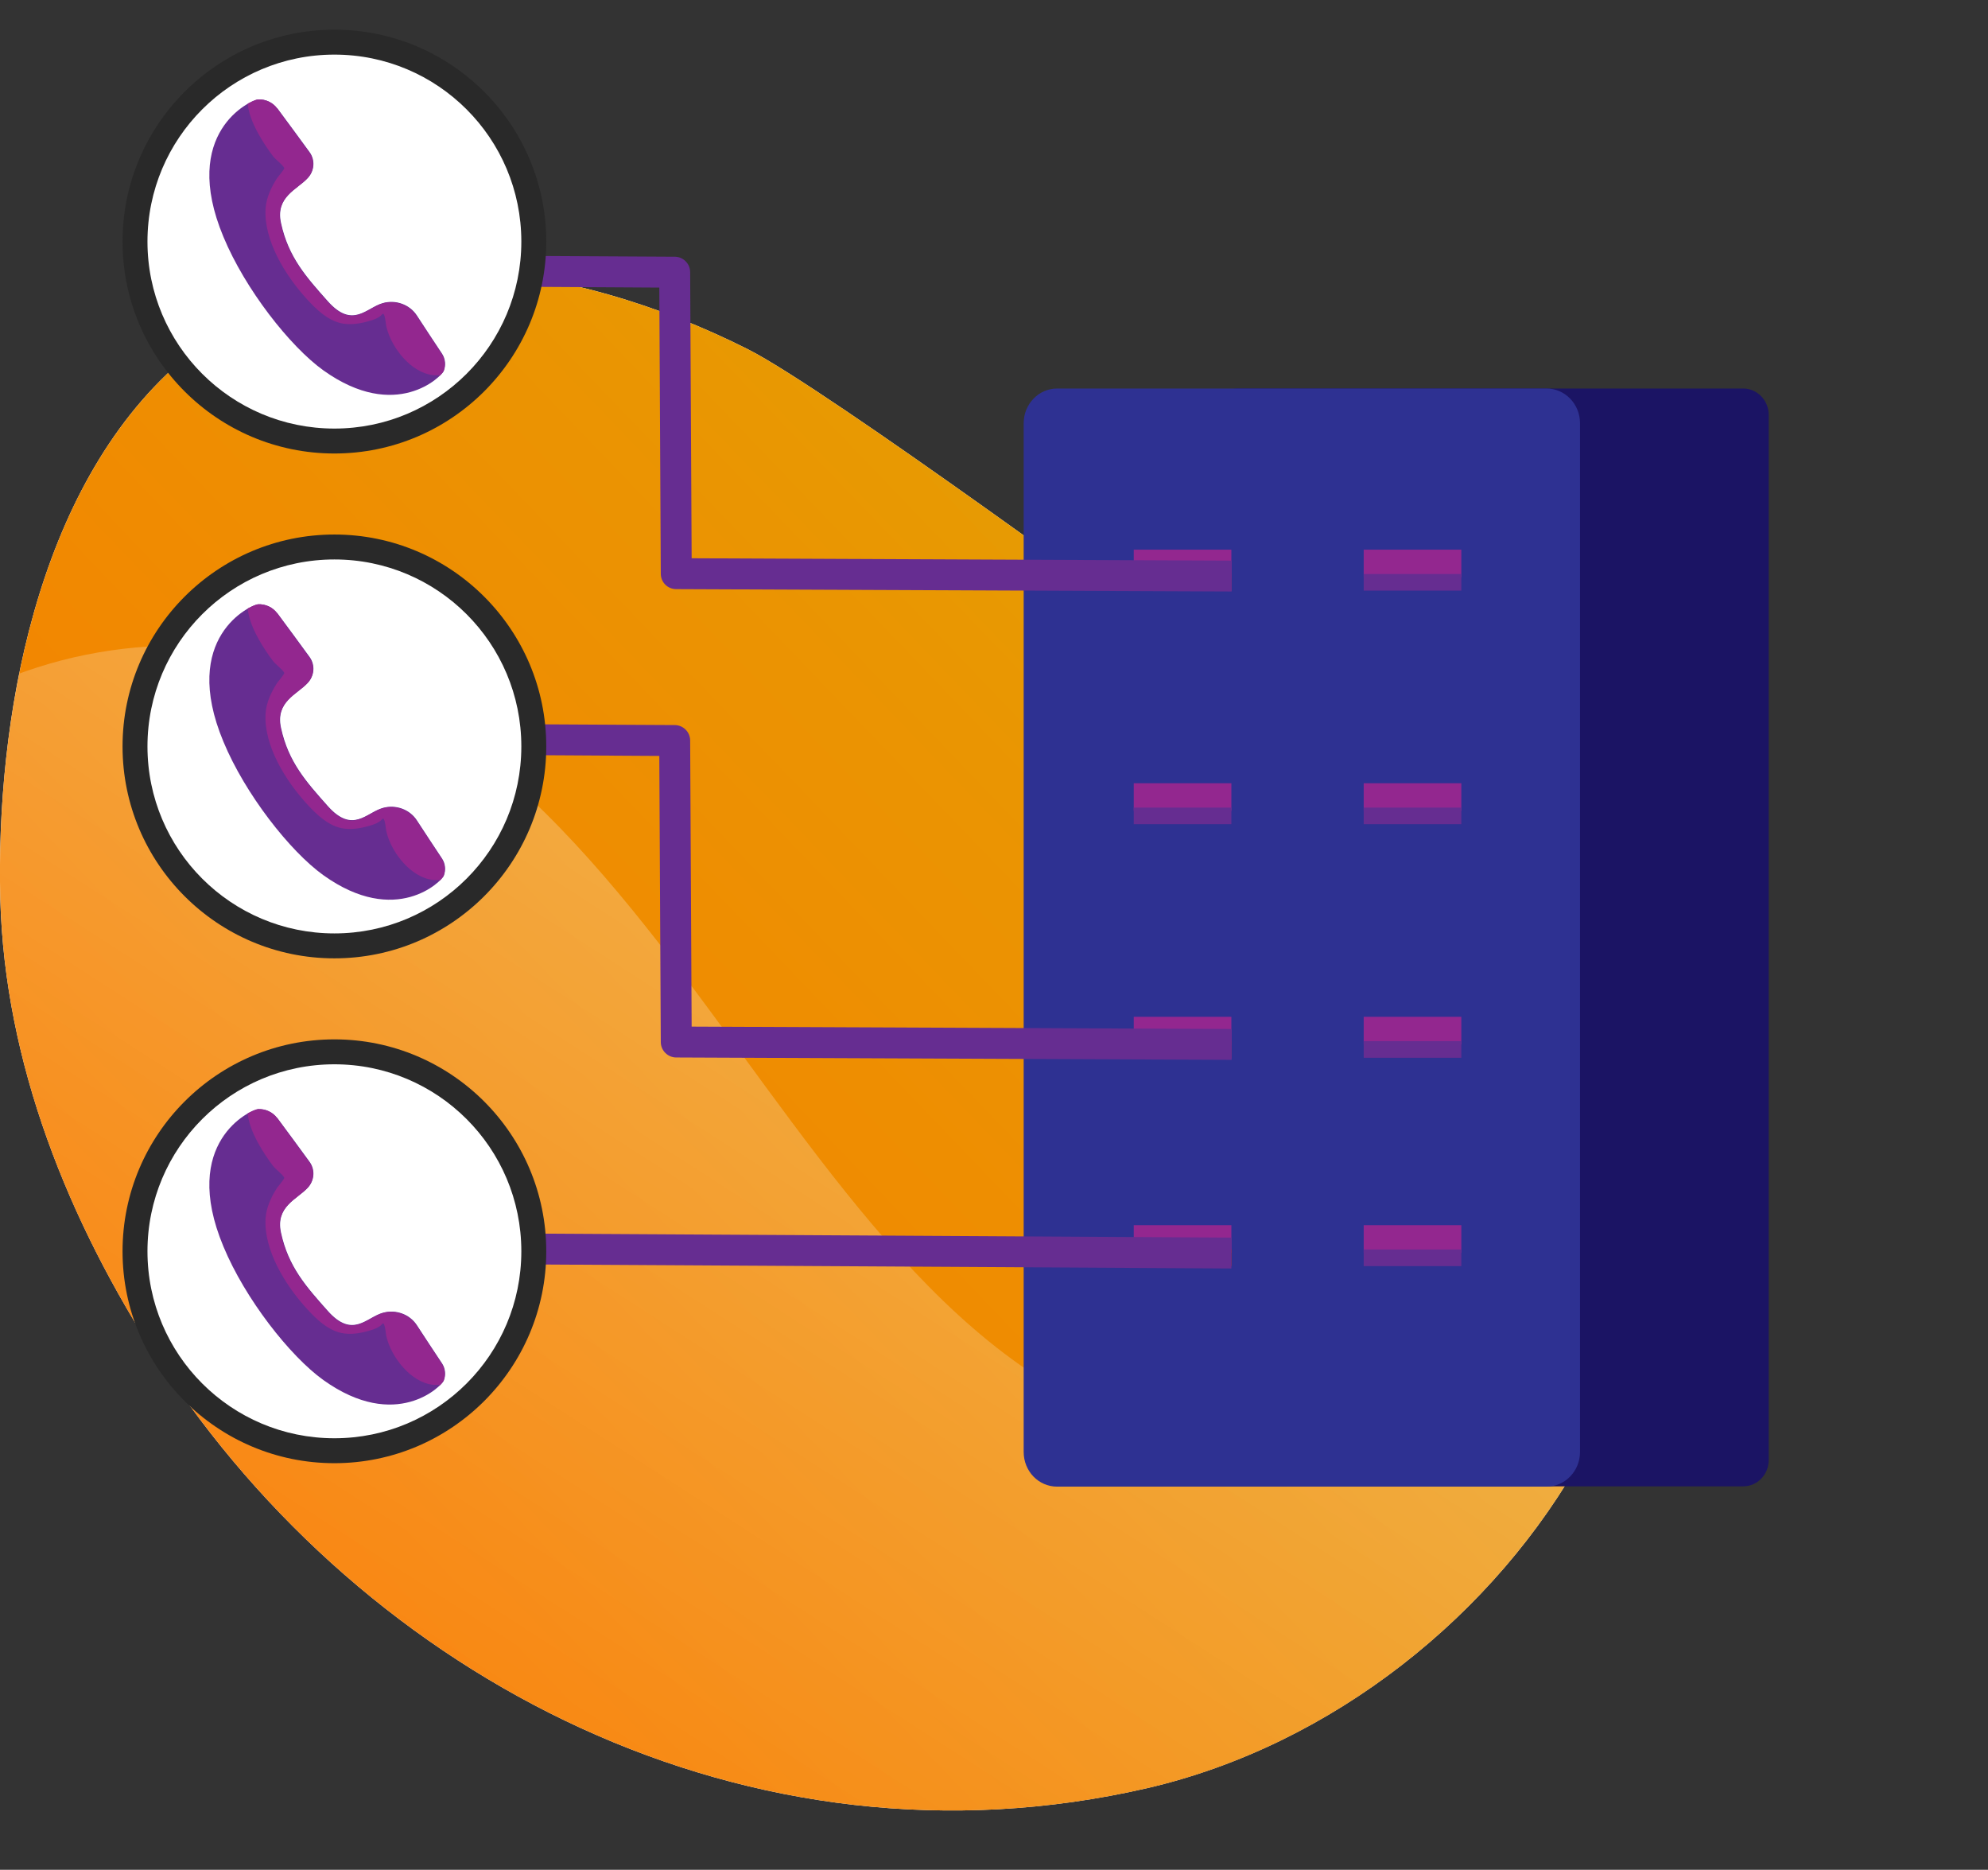 <?xml version="1.0" encoding="UTF-8"?>
<svg id="Layer_1" xmlns="http://www.w3.org/2000/svg" version="1.1" xmlns:xlink="http://www.w3.org/1999/xlink" viewBox="0 0 67 63">
  <rect x="0" y="0" width="67" height="63" fill="#333333" stroke="none"/>
  <!-- Generator: Adobe Illustrator 29.5.0, SVG Export Plug-In . SVG Version: 2.1.0 Build 137)  -->
  <title>People VoIP</title>
<defs>
    <style>
      .st0 {
        fill: url(#Gold_Dust);
      }

      .st0, .st1, .st2, .st3, .st4, .st5, .st6, .st7, .st8 {
        fill-rule: evenodd;
      }

      .st1 {
        display: none;
        fill: #282828;
        stroke: #333232;
        stroke-linecap: square;
        stroke-linejoin: round;
        stroke-width: 29.22px;
      }

      .st9, .st4 {
        fill: #93278f;
      }

      .st10, .st2 {
        fill: #fff;
      }

      .st3 {
        fill: #2e3192;
      }

      .st11, .st6 {
        fill: #662d91;
      }

      .st5 {
        fill: #1b1464;
      }

      .st12 {
        fill: #b32d25;
      }

      .st7 {
        fill: #292929;
      }

      .st8 {
        fill: url(#linear-gradient);
      }
    </style>
    <linearGradient id="Gold_Dust" data-name="Gold Dust" x1="-9.23" y1="-4.68" x2="83.64" y2="84.46" gradientTransform="translate(0 64) scale(1 -1)" gradientUnits="userSpaceOnUse">
      <stop offset="0" stop-color="#ff7300"/>
      <stop offset=".18" stop-color="#f97c00"/>
      <stop offset=".47" stop-color="#ea9502"/>
      <stop offset=".55" stop-color="#e59e03"/>
      <stop offset=".87" stop-color="#e5c500"/>
      <stop offset=".99" stop-color="#bf6f00"/>
    </linearGradient>
    <linearGradient id="linear-gradient" x1="49.77" y1="63.43" x2="7.74" y2="-1.81" gradientTransform="translate(0 64) scale(1 -1)" gradientUnits="userSpaceOnUse">
      <stop offset="0" stop-color="#fff"/>
      <stop offset=".49" stop-color="#fff" stop-opacity=".25"/>
      <stop offset="1" stop-color="#fff" stop-opacity="0"/>
    </linearGradient>
  </defs>
  <path class="st2" d="M39.08,21.36s-11.23-8.26-13.87-9.59c-5.89-2.97-13.72-4.28-19.14.43C1.18,16.45-.14,24.36.01,30.29c.15,5.54,2.29,10.86,5.34,15.55,6.98,10.75,19.91,17.5,33.31,14.41,12.45-2.88,22.1-17.65,14.21-28.77-2.99-4.21-9.5-7.52-13.79-10.12Z"/>
  <path class="st0" d="M39.08,21.36s-11.23-8.26-13.87-9.59c-5.89-2.97-13.72-4.28-19.14.43C1.18,16.45-.14,24.36.01,30.29c.15,5.54,2.29,10.86,5.34,15.55,6.98,10.75,19.91,17.5,33.31,14.41,12.45-2.88,22.1-17.65,14.21-28.77-2.99-4.21-9.5-7.52-13.79-10.12Z"/>
  <path class="st8" d="M.64,22.7c.07-.03.15-.05.22-.08,4.27-1.5,9.16-1.04,13.06,1.26,12.93,7.64,16.31,30.91,36.13,23.39,1.91-.73,3.69-1.81,5.23-3.17-1.78,7.54-8.62,14.29-16.62,16.14-13.41,3.1-26.33-3.66-33.31-14.41C2.31,41.15.16,35.82.01,30.29c-.06-2.34.11-4.98.63-7.59Z"/>
  <path class="st5" d="M59.61,13.98c0-.49-.39-.89-.86-.89h-17.02c-.48,0-.86.4-.86.89v35.21c0,.49.39.89.86.89h17.02c.48,0,.86-.4.86-.89V13.98Z"/>
  <path class="st3" d="M53.25,14.26c0-.65-.51-1.17-1.13-1.17h-16.49c-.62,0-1.13.52-1.13,1.17v34.66c0,.65.5,1.17,1.13,1.17h16.49c.62,0,1.13-.52,1.13-1.17V14.26Z"/>
  <path class="st1" d="M51.95,16.11c0-.58-.44-1.05-.98-1.05h-14.28c-.54,0-.98.47-.98,1.05v30.95c0,.58.44,1.05.98,1.05h14.28c.54,0,.98-.47.98-1.05v-30.95Z"/>
  <path class="st9" d="M38.21,19.45h3.29v-.93h-3.29v.93Z"/>
  <path class="st12" d="M38.21,19.9h3.29v-.56h-3.29v.56Z"/>
  <path class="st9" d="M38.21,27.32h3.29v-.93h-3.29v.93Z"/>
  <path class="st11" d="M38.21,27.77h3.29v-.56h-3.29v.56Z"/>
  <path class="st9" d="M38.21,35.19h3.29v-.93h-3.29v.93Z"/>
  <path class="st12" d="M38.21,35.64h3.29v-.56h-3.29v.56Z"/>
  <path class="st9" d="M38.21,42.21h3.29v-.93h-3.29v.93Z"/>
  <path class="st12" d="M38.21,42.66h3.29v-.56h-3.29v.56Z"/>
  <path class="st9" d="M45.96,19.45h3.29v-.93h-3.29v.93Z"/>
  <path class="st11" d="M45.96,19.9h3.29v-.56h-3.29v.56Z"/>
  <path class="st9" d="M45.96,27.32h3.29v-.93h-3.29v.93Z"/>
  <path class="st11" d="M45.96,27.77h3.29v-.56h-3.29v.56Z"/>
  <path class="st9" d="M45.96,35.19h3.29v-.93h-3.29v.93Z"/>
  <path class="st11" d="M45.96,35.64h3.29v-.56h-3.29v.56Z"/>
  <path class="st9" d="M45.96,42.21h3.29v-.93h-3.29v.93Z"/>
  <path class="st11" d="M45.96,42.66h3.29v-.56h-3.29v.56Z"/>
  <path class="st6" d="M22.22,9.69l-6.72-.04v-1.04s7.24.04,7.24.04c.28,0,.52.23.52.52l.05,9.64,18.2.08v1.04s-18.72-.08-18.72-.08c-.29,0-.52-.23-.52-.52l-.05-9.64Z"/>
  <path class="st6" d="M22.22,25.47l-6.72-.04v-1.04s7.24.04,7.24.04c.28,0,.52.23.52.52l.05,9.64,18.2.08v1.04s-18.72-.08-18.72-.08c-.28,0-.52-.23-.52-.52l-.05-9.64Z"/>
  <path class="st11" d="M41.5,41.7l-25.99-.15v1.04s25.99.15,25.99.15v-1.04Z"/>
  <path class="st10" d="M11.27,14.87c3.71,0,6.72-3.01,6.72-6.72S14.98,1.42,11.27,1.42s-6.72,3.01-6.72,6.72,3.01,6.72,6.72,6.72Z"/>
  <path class="st7" d="M11.27,1c-3.94,0-7.14,3.2-7.14,7.14s3.2,7.14,7.14,7.14,7.14-3.2,7.14-7.14S15.21,1,11.27,1ZM11.27,1.84c3.48,0,6.3,2.82,6.3,6.3s-2.82,6.3-6.3,6.3-6.3-2.82-6.3-6.3S7.79,1.84,11.27,1.84Z"/>
  <path class="st6" d="M9.34,3.65c-.15-.2-.39-.31-.64-.3-.25.02-2.64,1.11-1.17,4.63.73,1.76,2.24,3.69,3.37,4.5,2.45,1.75,3.99.2,4.06.01.07-.19.05-.4-.06-.57-.26-.39-.59-.89-.85-1.29-.24-.37-.71-.54-1.14-.42-.56.15-1.02.89-1.87-.07-.71-.8-1.32-1.47-1.57-2.63-.19-.88.55-1.13.9-1.51.23-.24.26-.61.06-.88-.3-.41-.73-1-1.09-1.48Z"/>
  <path class="st4" d="M14.8,12.68c.09-.08.14-.15.15-.18.07-.19.05-.4-.06-.57-.26-.4-.59-.89-.85-1.29-.24-.37-.71-.54-1.14-.42-.56.16-1.02.89-1.87-.07-.71-.8-1.32-1.47-1.57-2.63-.19-.88.55-1.13.9-1.51.23-.24.26-.61.06-.88-.3-.41-.73-1-1.08-1.48-.15-.2-.39-.31-.64-.3-.05,0-.18.05-.35.14.04.62.59,1.43.85,1.77.09.12.32.28.38.4.02.03-.22.31-.24.34-.2.31-.37.67-.39,1.04-.06,1.06.66,2.22,1.34,2.98.34.38.79.83,1.32.89.32.04.64-.03.95-.13.09-.03.18-.07.26-.13,0,0,.08-.09.1-.08.07.07.08.38.11.47.17.68.82,1.52,1.57,1.6.07,0,.14.01.21,0Z"/>
  <path class="st10" d="M11.27,31.87c3.71,0,6.72-3.01,6.72-6.72s-3.01-6.72-6.72-6.72-6.72,3.01-6.72,6.72,3.01,6.72,6.72,6.72Z"/>
  <path class="st7" d="M11.27,18.01c-3.94,0-7.14,3.2-7.14,7.14s3.2,7.14,7.14,7.14,7.14-3.2,7.14-7.14-3.2-7.14-7.14-7.14ZM11.27,18.85c3.48,0,6.3,2.82,6.3,6.3s-2.82,6.3-6.3,6.3-6.3-2.82-6.3-6.3,2.82-6.3,6.3-6.3Z"/>
  <path class="st6" d="M9.34,20.66c-.15-.2-.39-.31-.64-.3-.25.02-2.64,1.11-1.17,4.63.73,1.76,2.24,3.69,3.37,4.5,2.45,1.75,3.99.2,4.06.01.07-.19.05-.4-.06-.57-.26-.39-.59-.89-.85-1.29-.24-.37-.71-.54-1.14-.42-.56.15-1.02.89-1.87-.07-.71-.8-1.32-1.47-1.57-2.63-.19-.88.55-1.13.9-1.51.23-.24.26-.61.06-.88-.3-.41-.73-1-1.09-1.48Z"/>
  <path class="st4" d="M14.8,29.69c.09-.08.14-.15.15-.18.07-.19.05-.4-.06-.57-.26-.4-.59-.89-.85-1.29-.24-.37-.71-.54-1.14-.42-.56.16-1.02.89-1.87-.07-.71-.8-1.32-1.47-1.57-2.63-.19-.88.55-1.13.9-1.51.23-.24.26-.61.06-.88-.3-.41-.73-1-1.08-1.48-.15-.2-.39-.31-.64-.3-.05,0-.18.05-.35.14.04.62.59,1.43.85,1.77.09.12.32.28.38.4.02.03-.22.31-.24.34-.2.31-.37.67-.39,1.04-.06,1.06.66,2.22,1.34,2.98.34.38.79.83,1.32.89.32.04.64-.03.95-.13.09-.03.18-.07.26-.13,0,0,.08-.09.1-.08.07.07.08.38.11.47.17.68.82,1.52,1.57,1.6.07,0,.14.01.21,0Z"/>
  <path class="st10" d="M11.27,48.89c3.71,0,6.72-3.01,6.72-6.72s-3.01-6.72-6.72-6.72-6.72,3.01-6.72,6.72,3.01,6.72,6.72,6.72Z"/>
  <path class="st7" d="M11.27,35.02c-3.94,0-7.14,3.2-7.14,7.14s3.2,7.14,7.14,7.14,7.14-3.2,7.14-7.14-3.2-7.14-7.14-7.14ZM11.27,35.86c3.48,0,6.3,2.82,6.3,6.3s-2.82,6.3-6.3,6.3-6.3-2.82-6.3-6.3,2.82-6.3,6.3-6.3Z"/>
  <path class="st6" d="M9.34,37.67c-.15-.2-.39-.31-.64-.3-.25.02-2.64,1.11-1.17,4.63.73,1.76,2.24,3.69,3.37,4.5,2.45,1.75,3.99.2,4.06.01.07-.19.05-.4-.06-.57-.26-.39-.59-.89-.85-1.29-.24-.37-.71-.54-1.14-.42-.56.15-1.02.89-1.87-.07-.71-.8-1.32-1.47-1.57-2.63-.19-.88.55-1.13.9-1.51.23-.24.26-.61.06-.88-.3-.41-.73-1-1.09-1.48Z"/>
  <path class="st4" d="M14.8,46.7c.09-.08.14-.15.15-.18.07-.19.05-.4-.06-.57-.26-.4-.59-.89-.85-1.29-.24-.37-.71-.54-1.14-.42-.56.16-1.02.89-1.87-.07-.71-.8-1.32-1.47-1.57-2.63-.19-.88.55-1.13.9-1.51.23-.24.26-.61.06-.88-.3-.41-.73-1-1.08-1.48-.15-.2-.39-.31-.64-.3-.05,0-.18.05-.35.14.04.62.59,1.43.85,1.77.09.12.32.28.38.4.02.03-.22.31-.24.34-.2.31-.37.67-.39,1.04-.06,1.06.66,2.22,1.34,2.98.34.38.79.83,1.32.89.32.04.64-.03.95-.13.09-.03.18-.07.26-.13,0,0,.08-.09.1-.08.07.07.08.38.11.47.17.68.82,1.52,1.57,1.6.07,0,.14,0,.21,0Z"/>
</svg>